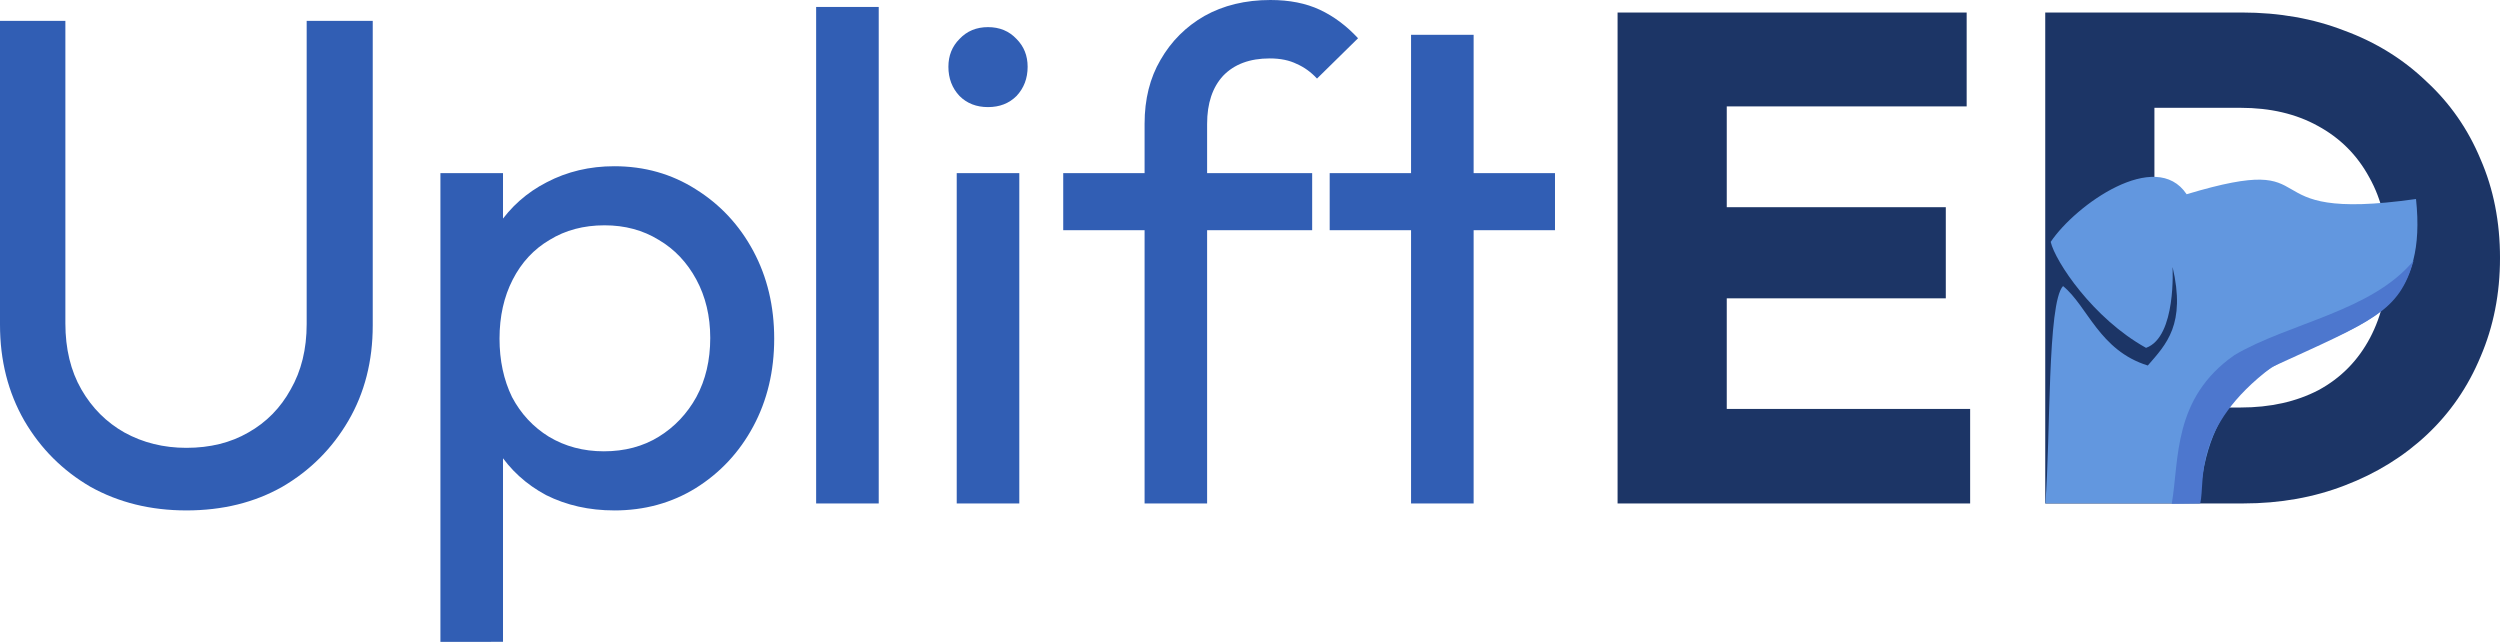 <?xml version="1.0" encoding="UTF-8" standalone="no"?>
<!-- Created with Inkscape (http://www.inkscape.org/) -->

<svg
   width="91.317mm"
   height="23.444mm"
   viewBox="0 0 91.317 23.444"
   version="1.1"
   id="svg5"
   xmlns="http://www.w3.org/2000/svg"
   xmlns:svg="http://www.w3.org/2000/svg">
  <defs
     id="defs2" />
  <g
     id="layer1">
    <g
       aria-label="UpliftED"
       id="text113"
       style="font-size:25.4px;letter-spacing:0px;fill:#1c3566;stroke-width:0.265">
      <path
         d="m 6.807,18.644 q -1.956,0 -3.505,-0.864 -1.524,-0.889 -2.413,-2.413 Q 3.0231476e-6,13.818 3.0231476e-6,11.862 V 0.762 H 2.388 V 11.811 q 0,1.397 0.584,2.413 0.584,1.016 1.575,1.575 1.016,0.559 2.261,0.559 1.295,0 2.261,-0.559 0.991,-0.559 1.549,-1.575 0.584,-1.016 0.584,-2.388 V 0.762 h 2.413 V 11.887 q 0,1.956 -0.889,3.48 -0.889,1.524 -2.413,2.413 -1.524,0.864 -3.505,0.864 z"
         style="letter-spacing:-1.058px;fill:#315eb4;fill-opacity:1"
         id="path6657" />
      <path
         d="m 22.437,18.644 q -1.372,0 -2.489,-0.559 -1.092,-0.584 -1.753,-1.6 -0.66,-1.016 -0.737,-2.311 v -3.632 q 0.076,-1.321 0.737,-2.311 0.686,-1.016 1.778,-1.575 1.118,-0.584 2.464,-0.584 1.651,0 2.972,0.838 1.346,0.838 2.108,2.261 0.762,1.422 0.762,3.2 0,1.778 -0.762,3.2 -0.762,1.422 -2.108,2.261 -1.321,0.813 -2.972,0.813 z m -6.35,4.801 V 6.325 h 2.286 v 3.175 l -0.432,2.921 0.432,2.946 v 8.077 z m 5.969,-6.96 q 1.143,0 2.007,-0.533 0.864,-0.533 1.372,-1.448 0.508,-0.94 0.508,-2.159 0,-1.194 -0.508,-2.134 -0.508,-0.94 -1.372,-1.448 -0.864,-0.533 -1.981,-0.533 -1.143,0 -2.007,0.533 -0.864,0.508 -1.346,1.448 -0.483,0.94 -0.483,2.159 0,1.194 0.457,2.134 0.483,0.914 1.346,1.448 0.889,0.533 2.007,0.533 z"
         style="letter-spacing:-1.058px;fill:#315eb4;fill-opacity:1"
         id="path6659" />
      <path
         d="M 29.811,18.39 V 0.254 h 2.286 V 18.39 Z"
         style="letter-spacing:-0.529px;fill:#315eb4;fill-opacity:1"
         id="path6661" />
      <path
         d="M 34.946,18.39 V 6.325 h 2.286 V 18.39 Z m 1.143,-14.478 q -0.635,0 -1.041,-0.406 -0.406,-0.432 -0.406,-1.067 0,-0.61 0.406,-1.016 0.406,-0.432 1.041,-0.432 0.635,0 1.041,0.432 0.406,0.406 0.406,1.016 0,0.635 -0.406,1.067 -0.406,0.406 -1.041,0.406 z"
         style="letter-spacing:-0.529px;fill:#315eb4;fill-opacity:1"
         id="path6663" />
      <path
         d="M 41.808,18.39 V 4.521 q 0,-1.346 0.584,-2.337 0.584,-1.016 1.6,-1.6 1.041,-0.584 2.413,-0.584 1.041,0 1.803,0.356 0.762,0.356 1.397,1.041 l -1.499,1.473 q -0.33,-0.356 -0.737,-0.533 -0.406,-0.203 -0.991,-0.203 -1.092,0 -1.702,0.635 -0.584,0.635 -0.584,1.753 V 18.39 Z m -2.972,-9.982 v -2.083 h 9.093 v 2.083 z"
         style="letter-spacing:-0.529px;fill:#315eb4;fill-opacity:1"
         id="path6665" />
      <path
         d="M 51.541,18.39 V 1.27 h 2.286 V 18.39 Z m -2.972,-9.982 v -2.083 h 8.23 v 2.083 z"
         style="font-family:Outfit;-inkscape-font-specification:Outfit;fill:#315eb4"
         id="path6667" />
      <path
         d="M 59.085,18.39 V 0.457 h 3.988 V 18.39 Z m 3.048,0 v -3.454 h 9.83 v 3.454 z m 0,-7.493 V 7.569 h 8.941 V 10.897 Z m 0,-7.01 V 0.457 h 9.703 V 3.886 Z"
         style="font-weight:bold;font-family:Outfit;-inkscape-font-specification:'Outfit Bold'"
         id="path6669" />
      <path
         d="m 77.398,18.39 v -3.505 h 4.445 q 1.626,0 2.845,-0.635 1.219,-0.66 1.88,-1.905 0.66,-1.245 0.66,-2.946 0,-1.702 -0.686,-2.921 -0.66,-1.219 -1.88,-1.88 -1.194,-0.66 -2.819,-0.66 h -4.572 V 0.457 h 4.623 q 2.032,0 3.734,0.66 1.727,0.635 2.997,1.854 1.295,1.194 1.981,2.845 0.711,1.626 0.711,3.607 0,1.956 -0.711,3.607 -0.686,1.651 -1.956,2.845 -1.27,1.194 -2.997,1.854 -1.702,0.66 -3.708,0.66 z m -2.692,0 V 0.457 h 3.988 V 18.39 Z"
         style="font-weight:bold;font-family:Outfit;-inkscape-font-specification:'Outfit Bold'"
         id="path6671" />
    </g>
    <rect
       style="fill:#1c3566;fill-opacity:1;stroke-width:0.274"
       id="rect2156"
       width="1.082"
       height="3.433"
       x="78.638"
       y="9.76" />
    <path
       style="fill:#6297df;fill-opacity:1;stroke-width:0.265"
       d="m 80.337,18.386 c 0.471,-7.992 8.689,-3.878 7.912,-11.117 -6.388,0.908 -2.964,-1.803 -8.378,-0.174 -1.128,-1.693 -4.054,0.383 -4.966,1.741 0.169,0.715 1.54,2.79 3.483,3.87 1.119,-0.399 0.967,-2.967 0.967,-2.967 0.496,2.115 -0.229,2.835 -0.903,3.612 -1.775,-0.551 -2.2,-2.174 -3.096,-2.902 -0.577,0.608 -0.452,5.504 -0.645,7.933 z"
       id="path250" />
    <path
       style="fill:#4d77ce;fill-opacity:1;stroke-width:0.265"
       d="m 79.328,18.4 c 0.277,-1.627 0.032,-3.855 2.29,-5.43 1.969,-1.167 5.01,-1.593 6.544,-3.451 -0.532,1.864 -1.456,2.188 -5.176,3.887 -2.928,2.209 -2.425,4.147 -2.618,4.98 z"
       id="path4483" />
  </g>
</svg>
